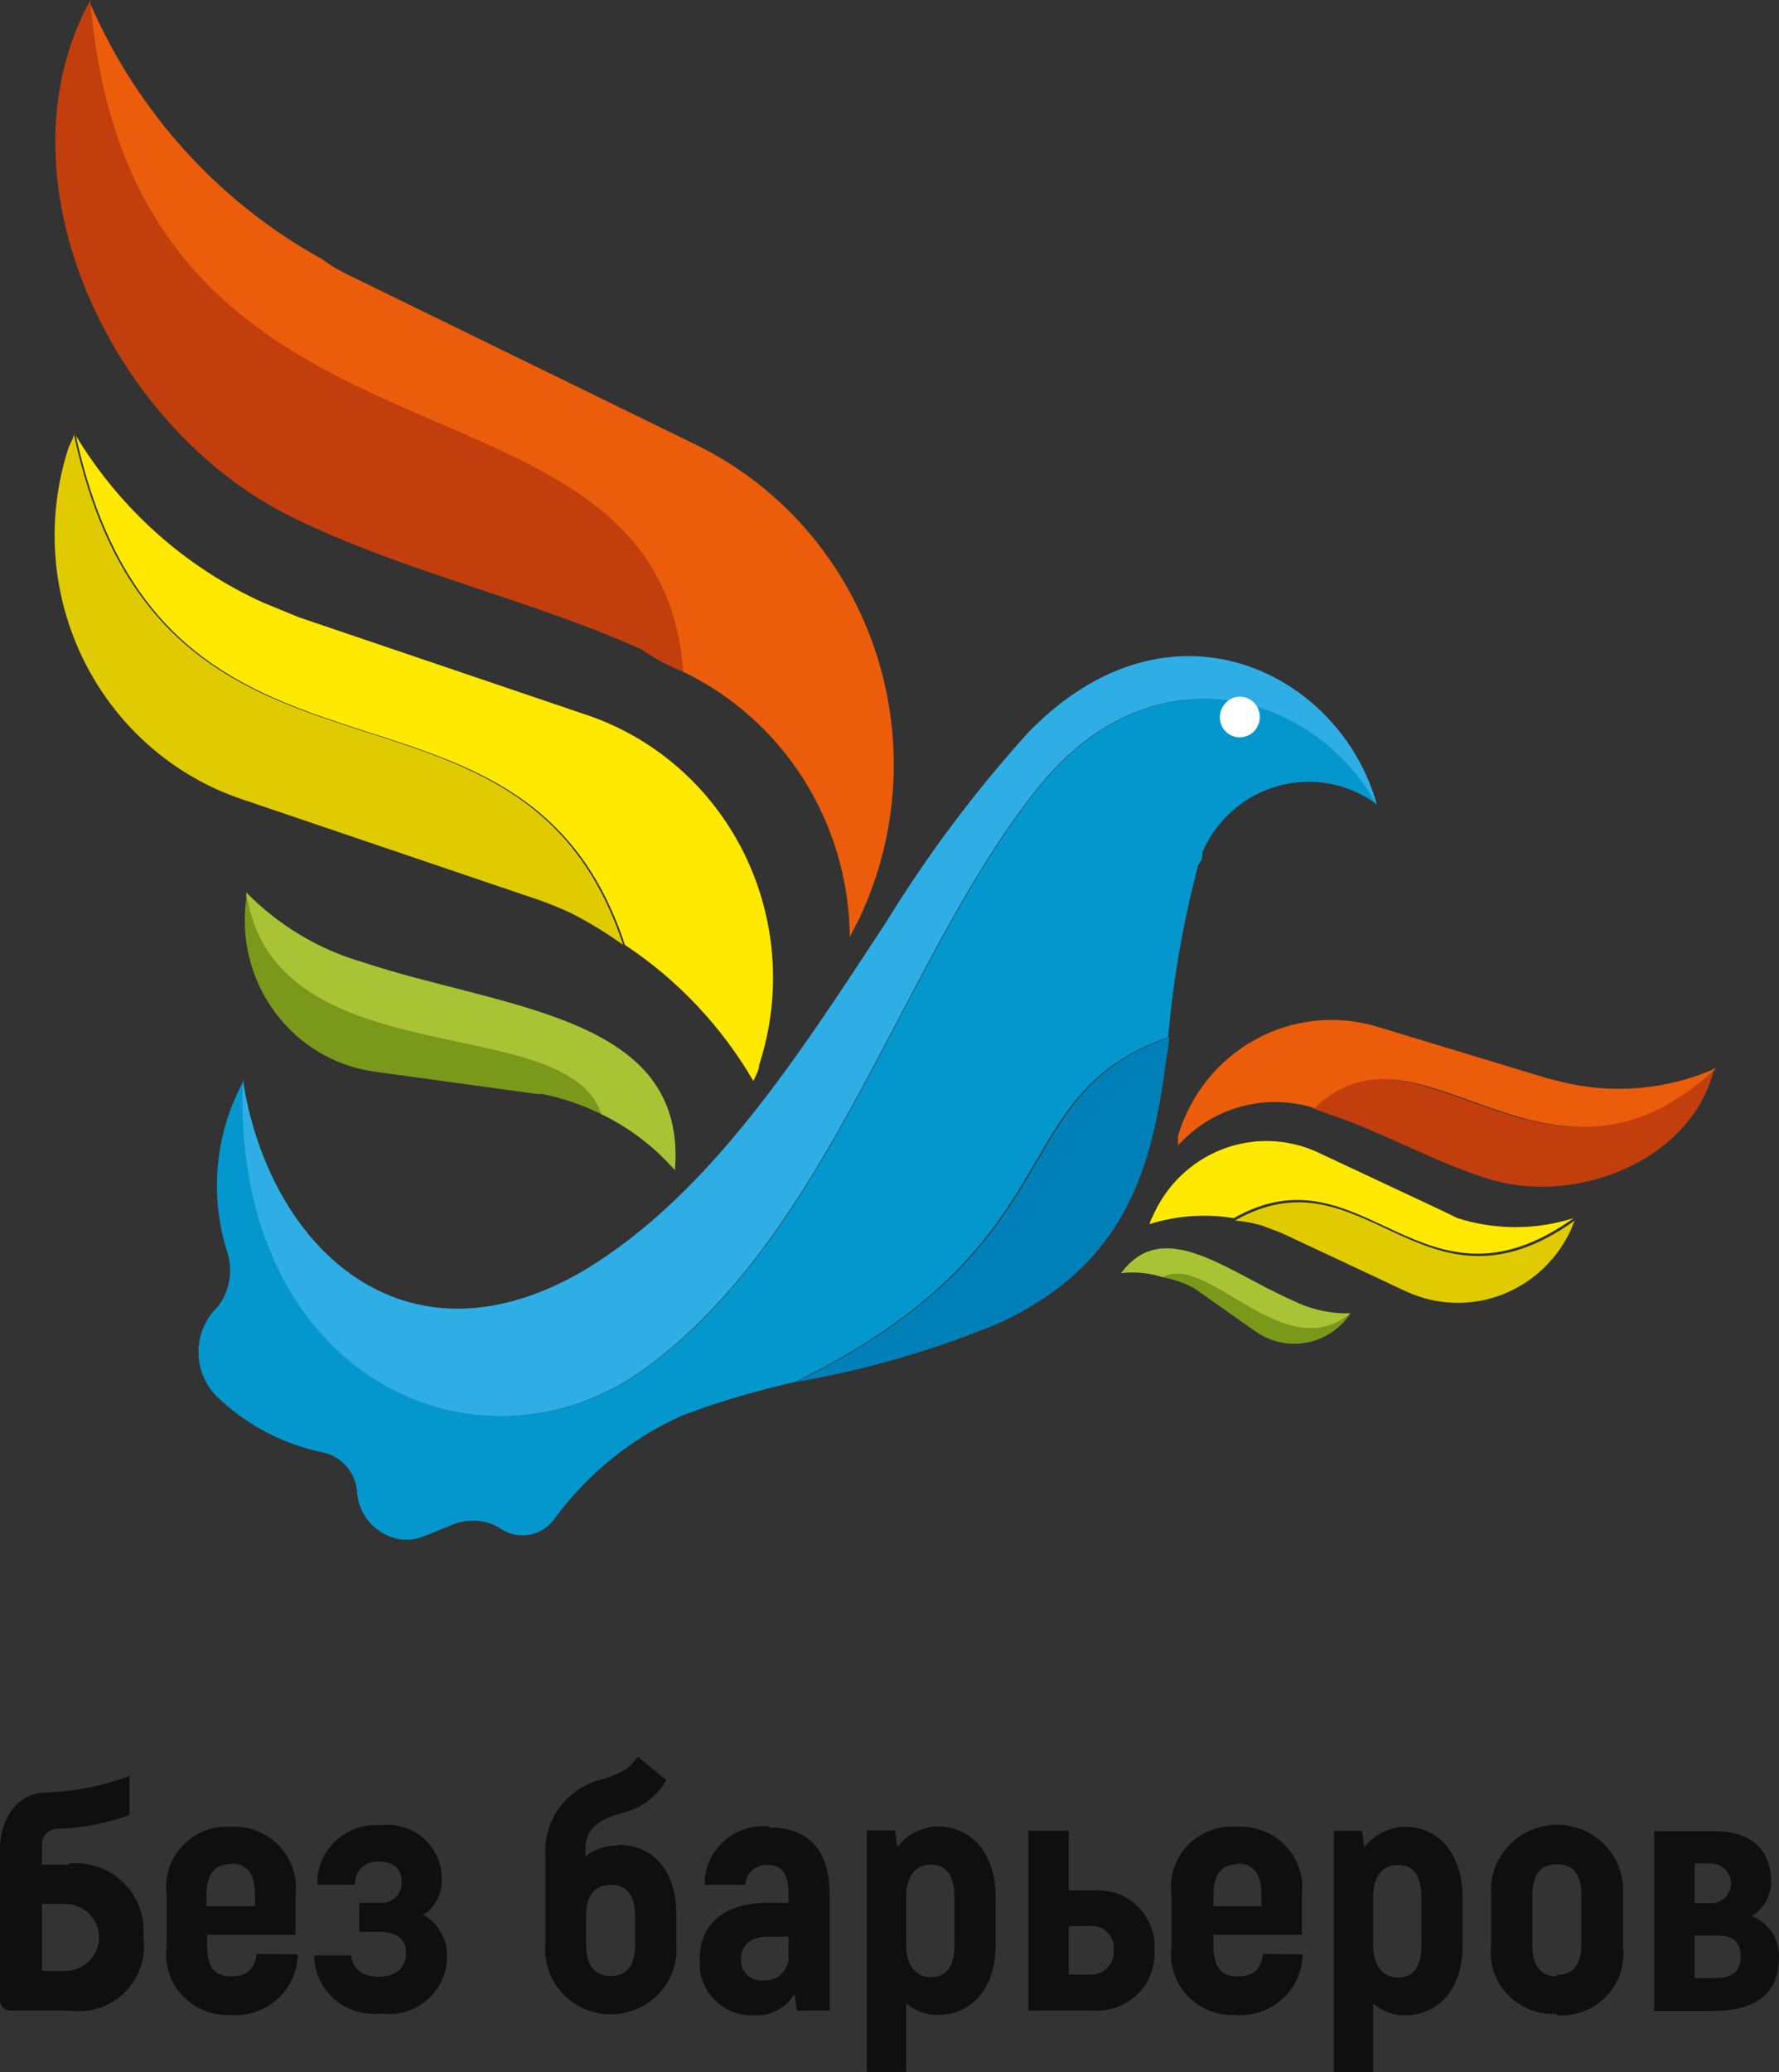 <svg width="134" height="156" viewBox="0 0 134 156" fill="none" xmlns="http://www.w3.org/2000/svg">
<rect x="0" y="0" width="134" height="156" fill="#333333" stroke="none"/>
<path fill-rule="evenodd" clip-rule="evenodd" d="M5.173 140.365H3.16V138.898C3.143 138.607 3.237 138.321 3.423 138.095C3.61 137.87 3.875 137.722 4.166 137.681C6.075 137.631 7.964 137.276 9.759 136.629V133.696C7.742 134.441 5.618 134.861 3.467 134.941C1.258 134.941 0 136.989 0 139.175V150.604C0 150.802 0.08 150.992 0.221 151.132C0.363 151.272 0.555 151.351 0.755 151.351H5.201C5.961 151.463 6.738 151.397 7.468 151.159C8.198 150.92 8.862 150.516 9.405 149.978C9.949 149.44 10.358 148.783 10.599 148.06C10.84 147.338 10.906 146.569 10.793 145.816C10.867 145.072 10.773 144.32 10.518 143.615C10.263 142.91 9.854 142.27 9.319 141.741C8.784 141.212 8.137 140.806 7.425 140.554C6.713 140.302 5.954 140.209 5.201 140.282L5.173 140.365ZM4.921 148.362H3.16V143.326H4.921C5.596 143.326 6.243 143.591 6.72 144.063C7.198 144.536 7.466 145.176 7.466 145.844C7.466 146.512 7.198 147.152 6.72 147.625C6.243 148.097 5.596 148.362 4.921 148.362ZM19.349 147.089C19.126 148.252 18.65 148.777 17.392 148.777C16.134 148.777 15.602 148.058 15.602 146.453V145.65H22.257V142.662C22.341 141.992 22.274 141.313 22.062 140.671C21.85 140.03 21.498 139.443 21.031 138.952C20.564 138.46 19.993 138.077 19.36 137.829C18.726 137.58 18.044 137.473 17.364 137.515C16.688 137.476 16.012 137.586 15.383 137.836C14.755 138.087 14.191 138.472 13.731 138.964C13.271 139.456 12.927 140.043 12.724 140.682C12.521 141.322 12.463 141.998 12.555 142.662V146.481C12.459 147.146 12.513 147.823 12.713 148.465C12.913 149.107 13.253 149.697 13.71 150.194C14.166 150.691 14.728 151.082 15.355 151.339C15.982 151.597 16.658 151.714 17.336 151.683C17.978 151.736 18.624 151.658 19.235 151.454C19.845 151.249 20.406 150.923 20.883 150.495C21.36 150.066 21.744 149.545 22.009 148.964C22.274 148.383 22.416 147.755 22.425 147.117L19.349 147.089ZM17.392 140.282C18.566 140.282 19.209 141.001 19.209 142.606V143.492H15.547V142.662C15.547 141.057 16.19 140.337 17.336 140.337L17.392 140.282ZM31.792 144.211C32.265 143.922 32.652 143.513 32.912 143.027C33.173 142.54 33.298 141.994 33.274 141.444C33.28 140.864 33.159 140.289 32.92 139.759C32.68 139.228 32.328 138.756 31.888 138.372C31.448 137.989 30.929 137.704 30.367 137.537C29.805 137.37 29.214 137.324 28.633 137.404C28.017 137.357 27.397 137.439 26.816 137.645C26.234 137.851 25.703 138.176 25.257 138.599C24.811 139.022 24.46 139.534 24.227 140.101C23.995 140.667 23.886 141.276 23.907 141.887H26.731C26.718 141.647 26.757 141.408 26.846 141.185C26.936 140.961 27.073 140.76 27.248 140.594C27.423 140.429 27.633 140.302 27.862 140.225C28.092 140.147 28.335 140.119 28.577 140.143C29.639 140.143 30.254 140.697 30.254 141.638C30.271 141.853 30.241 142.069 30.165 142.271C30.09 142.473 29.971 142.657 29.817 142.81C29.663 142.962 29.477 143.08 29.273 143.155C29.068 143.229 28.85 143.259 28.633 143.243H27.067V145.429H28.661C29.919 145.429 30.59 146.01 30.59 147.034C30.59 148.058 29.863 148.805 28.577 148.805C27.29 148.805 26.563 148.224 26.452 147.2H23.655C23.663 147.825 23.803 148.442 24.067 149.01C24.331 149.578 24.712 150.084 25.187 150.497C25.662 150.909 26.219 151.218 26.822 151.403C27.425 151.589 28.061 151.646 28.689 151.572C29.318 151.661 29.959 151.613 30.568 151.431C31.176 151.249 31.737 150.937 32.211 150.518C32.685 150.099 33.061 149.583 33.313 149.005C33.564 148.427 33.684 147.801 33.666 147.172C33.667 146.54 33.493 145.919 33.163 145.377C32.833 144.836 32.358 144.394 31.792 144.101V144.211ZM46.556 138.926C45.661 138.898 44.787 139.193 44.095 139.756V139.203C44.095 137.293 45.717 136.795 47.031 136.435C47.696 136.259 48.318 135.953 48.86 135.535C49.403 135.116 49.855 134.594 50.191 134L48.038 132.229C47.367 133.198 46.947 133.391 45.465 133.917C44.199 134.193 43.068 134.896 42.267 135.905C41.467 136.915 41.045 138.168 41.075 139.452V146.37C41.024 147.042 41.114 147.718 41.339 148.354C41.563 148.991 41.919 149.574 42.382 150.069C42.845 150.563 43.407 150.957 44.031 151.227C44.656 151.497 45.329 151.636 46.011 151.636C46.692 151.636 47.366 151.497 47.99 151.227C48.615 150.957 49.176 150.563 49.639 150.069C50.103 149.574 50.458 148.991 50.682 148.354C50.907 147.718 50.997 147.042 50.946 146.37V144.128C50.946 140.78 49.156 138.871 46.556 138.871V138.926ZM47.842 146.425C47.842 148.03 47.143 148.75 45.997 148.75C44.85 148.75 44.151 148.03 44.151 146.425V144.184C44.151 142.523 44.934 141.887 46.025 141.887C47.115 141.887 47.842 142.579 47.842 144.239V146.425ZM57.908 137.487C57.291 137.429 56.669 137.499 56.082 137.695C55.495 137.89 54.955 138.205 54.499 138.62C54.043 139.035 53.68 139.54 53.434 140.103C53.188 140.666 53.064 141.274 53.071 141.887H56.147C56.153 141.676 56.204 141.469 56.294 141.277C56.385 141.086 56.514 140.916 56.674 140.776C56.834 140.636 57.02 140.53 57.223 140.464C57.426 140.398 57.64 140.374 57.852 140.393C58.999 140.393 59.39 141.195 59.39 142.579V143.243H57.796C54.804 143.243 52.708 144.626 52.708 147.504C52.663 148.056 52.738 148.611 52.927 149.132C53.116 149.653 53.415 150.128 53.804 150.525C54.192 150.923 54.662 151.235 55.182 151.439C55.702 151.643 56.259 151.736 56.818 151.711C57.425 151.746 58.031 151.612 58.565 151.323C59.099 151.035 59.54 150.603 59.838 150.078L60.033 151.351H62.494V142.662C62.494 139.341 61.012 137.57 57.908 137.57V137.487ZM59.39 147.2C59.41 147.448 59.377 147.696 59.292 147.93C59.208 148.164 59.073 148.377 58.898 148.555C58.724 148.733 58.513 148.872 58.279 148.963C58.046 149.054 57.795 149.094 57.545 149.082C57.322 149.11 57.096 149.09 56.882 149.023C56.668 148.956 56.472 148.843 56.307 148.693C56.142 148.543 56.011 148.358 55.926 148.153C55.84 147.948 55.801 147.726 55.811 147.504C55.811 146.398 56.566 145.789 57.852 145.789H59.39V147.2ZM70.575 137.487C69.993 137.515 69.423 137.669 68.907 137.936C68.39 138.204 67.939 138.579 67.583 139.037L67.415 137.791H65.29V155.972H68.254V150.798C68.892 151.364 69.718 151.68 70.575 151.683C73.231 151.683 74.993 149.663 74.993 146.425V142.8C74.993 139.562 73.231 137.487 70.575 137.487ZM71.889 146.425C71.889 148.058 71.274 148.833 70.127 148.833C68.981 148.833 68.254 147.947 68.254 146.425V142.8C68.254 141.195 68.981 140.365 70.127 140.365C71.274 140.365 71.889 141.167 71.889 142.8V146.425ZM82.431 142.302H80.501V137.819H77.453V151.351H82.431C83.04 151.38 83.649 151.28 84.218 151.06C84.786 150.839 85.301 150.503 85.728 150.072C86.156 149.64 86.487 149.125 86.699 148.558C86.911 147.992 87 147.388 86.96 146.785C86.997 146.187 86.905 145.588 86.69 145.027C86.476 144.467 86.143 143.958 85.715 143.534C85.287 143.111 84.773 142.782 84.207 142.569C83.64 142.357 83.035 142.266 82.431 142.302ZM82.067 148.639H80.501V144.986H82.067C82.312 144.96 82.56 144.988 82.793 145.07C83.025 145.151 83.237 145.282 83.411 145.455C83.585 145.628 83.718 145.837 83.8 146.067C83.882 146.297 83.911 146.542 83.885 146.785C83.91 147.03 83.88 147.277 83.799 147.51C83.717 147.742 83.585 147.954 83.412 148.131C83.239 148.307 83.029 148.444 82.796 148.532C82.564 148.62 82.315 148.656 82.067 148.639ZM95.153 147.089C94.929 148.252 94.454 148.777 93.196 148.777C91.937 148.777 91.406 148.058 91.406 146.453V145.65H98.061V142.662C98.144 141.992 98.078 141.313 97.866 140.671C97.654 140.03 97.302 139.443 96.835 138.952C96.368 138.46 95.797 138.077 95.163 137.829C94.529 137.58 93.848 137.473 93.168 137.515C92.483 137.458 91.793 137.555 91.151 137.798C90.509 138.041 89.93 138.424 89.458 138.918C88.985 139.412 88.631 140.005 88.421 140.653C88.212 141.301 88.152 141.988 88.246 142.662V146.481C88.151 147.146 88.205 147.823 88.405 148.465C88.605 149.107 88.945 149.697 89.401 150.194C89.858 150.691 90.42 151.082 91.047 151.339C91.674 151.597 92.35 151.714 93.028 151.683C93.67 151.736 94.316 151.658 94.926 151.454C95.537 151.249 96.098 150.923 96.575 150.495C97.052 150.066 97.436 149.545 97.701 148.964C97.966 148.383 98.108 147.755 98.117 147.117L95.153 147.089ZM93.196 140.282C94.37 140.282 95.013 141.001 95.013 142.606V143.492H91.406V142.662C91.406 141.057 92.049 140.337 93.196 140.337V140.282ZM105.778 137.515C105.191 137.539 104.617 137.691 104.095 137.958C103.573 138.226 103.117 138.604 102.759 139.064L102.591 137.819H100.466V156H103.43V150.825C104.077 151.394 104.913 151.709 105.778 151.711C108.407 151.711 110.168 149.691 110.168 146.453V142.828C110.168 139.59 108.407 137.515 105.778 137.515ZM107.065 146.453C107.065 148.086 106.449 148.86 105.303 148.86C104.157 148.86 103.43 147.975 103.43 146.453V142.828C103.43 141.223 104.157 140.393 105.303 140.393C106.449 140.393 107.065 141.195 107.065 142.828V146.453ZM117.271 151.711C117.966 151.758 118.663 151.651 119.312 151.399C119.96 151.147 120.544 150.754 121.02 150.251C121.497 149.748 121.854 149.146 122.066 148.489C122.279 147.832 122.341 147.136 122.248 146.453V142.662C122.299 141.986 122.209 141.306 121.983 140.666C121.756 140.027 121.399 139.44 120.933 138.943C120.467 138.446 119.903 138.049 119.275 137.778C118.647 137.507 117.97 137.367 117.285 137.367C116.6 137.367 115.922 137.507 115.294 137.778C114.666 138.049 114.102 138.446 113.636 138.943C113.17 139.44 112.813 140.027 112.586 140.666C112.36 141.306 112.27 141.986 112.321 142.662V146.342C112.229 147.023 112.291 147.716 112.501 148.371C112.712 149.026 113.067 149.626 113.54 150.129C114.013 150.632 114.593 151.025 115.239 151.279C115.884 151.533 116.578 151.643 117.271 151.6V151.711ZM117.271 148.777C116.096 148.777 115.425 148.058 115.425 146.453V142.662C115.425 141.029 116.096 140.337 117.271 140.337C118.445 140.337 119.116 141.029 119.116 142.662V146.342C119.116 147.947 118.445 148.667 117.271 148.667V148.777ZM132.006 144.211C132.437 143.937 132.79 143.56 133.034 143.115C133.279 142.671 133.406 142.172 133.404 141.666C133.404 139.23 131.922 137.847 129.098 137.847H124.596V151.379H129.098C132.426 151.379 133.992 149.884 133.992 147.449C134.042 146.758 133.865 146.069 133.487 145.485C133.109 144.901 132.55 144.455 131.894 144.211H132.006ZM127.644 140.282H128.875C129.073 140.282 129.269 140.32 129.452 140.396C129.636 140.471 129.802 140.581 129.942 140.72C130.082 140.858 130.194 141.023 130.27 141.204C130.345 141.386 130.385 141.58 130.385 141.776C130.385 141.972 130.345 142.167 130.27 142.348C130.194 142.529 130.082 142.694 129.942 142.833C129.802 142.972 129.636 143.082 129.452 143.157C129.269 143.232 129.073 143.271 128.875 143.271H127.644V140.282ZM129.35 148.916H127.644V145.706H129.35C130.58 145.706 131.111 146.204 131.111 147.283C131.111 148.362 130.552 148.888 129.322 148.888L129.35 148.916Z" fill="#0F0F0F"/>
<path fill-rule="evenodd" clip-rule="evenodd" d="M18.323 81.417C17.579 103.941 36.308 111.998 48.648 103.006C62.564 92.857 67.903 72.38 78.011 59.56C86.763 48.343 99.147 52.215 103.698 60.54C102.642 59.763 101.429 59.236 100.147 58.997C98.865 58.758 97.547 58.814 96.289 59.16C95.031 59.505 93.865 60.132 92.875 60.995C91.886 61.857 91.098 62.934 90.57 64.145C90.57 64.457 90.57 64.769 90.264 65.08C89.136 69.338 88.375 73.687 87.988 78.078C75.342 82.53 81.293 93.525 59.895 104.03C57.589 104.551 55.31 105.19 53.068 105.944L51.361 106.567C47.566 108.269 44.266 110.937 41.778 114.313C41.345 114.93 40.7 115.359 39.971 115.516C39.241 115.673 38.481 115.545 37.84 115.159L37.402 114.892C36.843 114.616 36.229 114.473 35.608 114.473C34.986 114.473 34.373 114.616 33.814 114.892L31.932 115.648C31.398 115.868 30.82 115.951 30.247 115.889C29.675 115.826 29.126 115.622 28.65 115.292C28.151 114.978 27.732 114.548 27.428 114.037C27.124 113.526 26.943 112.95 26.9 112.354C26.854 111.625 26.571 110.932 26.096 110.384C25.621 109.836 24.98 109.464 24.274 109.327C21.323 108.715 18.596 107.282 16.397 105.187C15.512 104.342 14.993 103.174 14.952 101.939C14.911 100.705 15.352 99.504 16.178 98.599C16.346 98.441 16.492 98.261 16.616 98.065C16.968 97.519 17.197 96.901 17.288 96.255C17.378 95.609 17.328 94.95 17.141 94.326C16.454 92.207 16.204 89.967 16.407 87.746C16.611 85.525 17.263 83.37 18.323 81.417Z" fill="#0397CE"/>
<path fill-rule="evenodd" clip-rule="evenodd" d="M88.075 78.078C75.428 82.529 81.38 93.525 59.981 104.03C65.233 103.128 70.37 101.635 75.297 99.579C84.924 95.127 86.806 87.738 87.856 79.681C87.944 79.235 88.031 78.657 88.075 78.078Z" fill="#0080B8"/>
<path fill-rule="evenodd" clip-rule="evenodd" d="M103.697 60.539C100.984 50.702 88.163 44.069 77.442 55.153C73.42 59.594 69.816 64.408 66.677 69.531C60.2 79.369 53.549 89.83 44.097 95.572C30.487 103.629 20.204 93.925 18.278 81.194V81.417C17.535 103.941 36.264 111.998 48.604 103.006C62.52 92.857 67.858 72.38 77.967 59.56C86.719 48.343 99.103 52.215 103.654 60.539H103.697Z" fill="#2FAEE5"/>
<path fill-rule="evenodd" clip-rule="evenodd" d="M46.941 71.134C39.152 47.497 12.24 63.299 5.589 32.807V32.54C5.589 32.941 5.282 33.341 5.151 33.742C4.303 36.355 3.97 39.112 4.171 41.856C4.372 44.6 5.103 47.277 6.323 49.733C7.542 52.189 9.226 54.376 11.277 56.169C13.329 57.963 15.708 59.327 18.279 60.183L39.809 67.484C40.929 67.84 42.026 68.272 43.091 68.775C44.428 69.466 45.715 70.254 46.941 71.134Z" fill="#E0CB00"/>
<path fill-rule="evenodd" clip-rule="evenodd" d="M22.524 46.473L44.053 53.773C46.626 54.62 49.008 55.976 51.062 57.764C53.117 59.552 54.803 61.736 56.023 64.19C57.243 66.644 57.974 69.32 58.173 72.062C58.372 74.805 58.035 77.561 57.181 80.17C57.181 80.571 56.919 80.972 56.744 81.372C54.338 77.248 51.028 73.744 47.073 71.134C39.284 47.497 12.371 63.299 5.72 32.807C9.07 38.337 13.98 42.711 19.811 45.36L22.524 46.473Z" fill="#FFE900"/>
<path fill-rule="evenodd" clip-rule="evenodd" d="M51.449 50.568C49.655 25.729 10.183 38.371 6.814 0.312V0C-0.538 13.354 8.345 32.273 22.042 38.95C30.269 43.001 40.115 45.182 48.298 48.877C49.261 49.544 50.355 50.123 51.449 50.568Z" fill="#C33E0D"/>
<path fill-rule="evenodd" clip-rule="evenodd" d="M26.156 20.655L52.411 33.475C58.689 36.535 63.515 42.004 65.829 48.682C68.143 55.36 67.755 62.699 64.752 69.086L64.008 70.555C63.98 66.358 62.786 62.255 60.564 58.718C58.342 55.182 55.182 52.356 51.449 50.568C49.655 25.729 10.183 38.371 6.814 0.312C10.395 8.516 16.552 15.279 24.318 19.542C24.93 20.032 25.543 20.343 26.156 20.655Z" fill="#EB5D0B"/>
<path fill-rule="evenodd" clip-rule="evenodd" d="M45.279 83.865C42.653 75.941 20.554 81.239 18.541 67.172V67.751C18.142 70.753 18.925 73.795 20.72 76.213C22.515 78.631 25.176 80.229 28.125 80.66L40.421 82.352H40.815C42.361 82.656 43.862 83.165 45.279 83.865Z" fill="#7A991B"/>
<path fill-rule="evenodd" clip-rule="evenodd" d="M50.836 88.094C49.28 86.321 47.39 84.883 45.279 83.865C42.653 75.941 20.554 81.239 18.541 67.172C20.973 69.651 23.985 71.459 27.293 72.425C38.058 75.986 51.799 76.431 50.836 88.094Z" fill="#AAC335"/>
<path fill-rule="evenodd" clip-rule="evenodd" d="M93.02 91.878C102.823 86.313 107.155 100.068 118.62 91.878C118.529 92.047 118.455 92.226 118.401 92.412C117.386 94.721 115.514 96.528 113.193 97.437C110.873 98.347 108.293 98.284 106.017 97.264L96.521 92.812L94.99 92.234C94.344 92.06 93.686 91.941 93.02 91.878Z" fill="#E0CB00"/>
<path fill-rule="evenodd" clip-rule="evenodd" d="M108.687 91.165L99.191 86.714C98.062 86.204 96.846 85.926 95.611 85.897C94.376 85.867 93.148 86.086 91.997 86.541C90.846 86.996 89.795 87.678 88.904 88.548C88.013 89.418 87.3 90.459 86.807 91.61C86.707 91.776 86.634 91.956 86.588 92.145C88.642 91.506 90.812 91.354 92.933 91.699C102.735 86.135 107.067 99.89 118.532 91.699C115.683 92.603 112.63 92.603 109.781 91.699L108.687 91.165Z" fill="#FFE900"/>
<path fill-rule="evenodd" clip-rule="evenodd" d="M98.841 83.42C106.936 75.585 116.344 92.323 129.122 80.393C127.547 87.248 118.839 90.809 112.187 88.761C108.205 87.56 104.179 85.245 100.328 83.954L98.841 83.42Z" fill="#C33E0D"/>
<path fill-rule="evenodd" clip-rule="evenodd" d="M116.477 81.15L103.699 77.277C100.641 76.363 97.352 76.716 94.548 78.259C91.745 79.801 89.655 82.408 88.733 85.512C88.733 85.512 88.733 86.002 88.733 86.224C90.009 84.812 91.653 83.799 93.474 83.302C95.295 82.806 97.217 82.847 99.016 83.42C107.112 75.585 116.52 92.323 129.298 80.393C125.594 82.049 121.454 82.409 117.527 81.417L116.477 81.15Z" fill="#EB5D0B"/>
<path fill-rule="evenodd" clip-rule="evenodd" d="M87.595 96.151C90.921 94.281 96.785 103.006 101.729 98.866C101.351 99.435 100.867 99.922 100.303 100.299C99.739 100.676 99.108 100.937 98.445 101.065C97.782 101.193 97.101 101.187 96.441 101.046C95.78 100.906 95.153 100.634 94.597 100.246L89.914 96.952C89.184 96.571 88.402 96.301 87.595 96.151Z" fill="#7A991B"/>
<path fill-rule="evenodd" clip-rule="evenodd" d="M84.444 95.839C85.504 95.719 86.577 95.825 87.594 96.151C90.92 94.281 96.784 103.006 101.729 98.866C100.214 98.905 98.712 98.569 97.353 97.887C92.452 95.75 87.638 91.522 84.444 95.839Z" fill="#AAC335"/>
<path fill-rule="evenodd" clip-rule="evenodd" d="M93.064 52.483C93.453 52.394 93.86 52.466 94.197 52.683C94.533 52.9 94.771 53.244 94.858 53.64C94.945 54.035 94.874 54.45 94.661 54.792C94.447 55.134 94.109 55.376 93.72 55.465C93.337 55.559 92.933 55.494 92.597 55.286C92.261 55.077 92.019 54.741 91.926 54.352C91.834 53.951 91.902 53.529 92.115 53.178C92.329 52.828 92.67 52.578 93.064 52.483Z" fill="white"/>
</svg>
